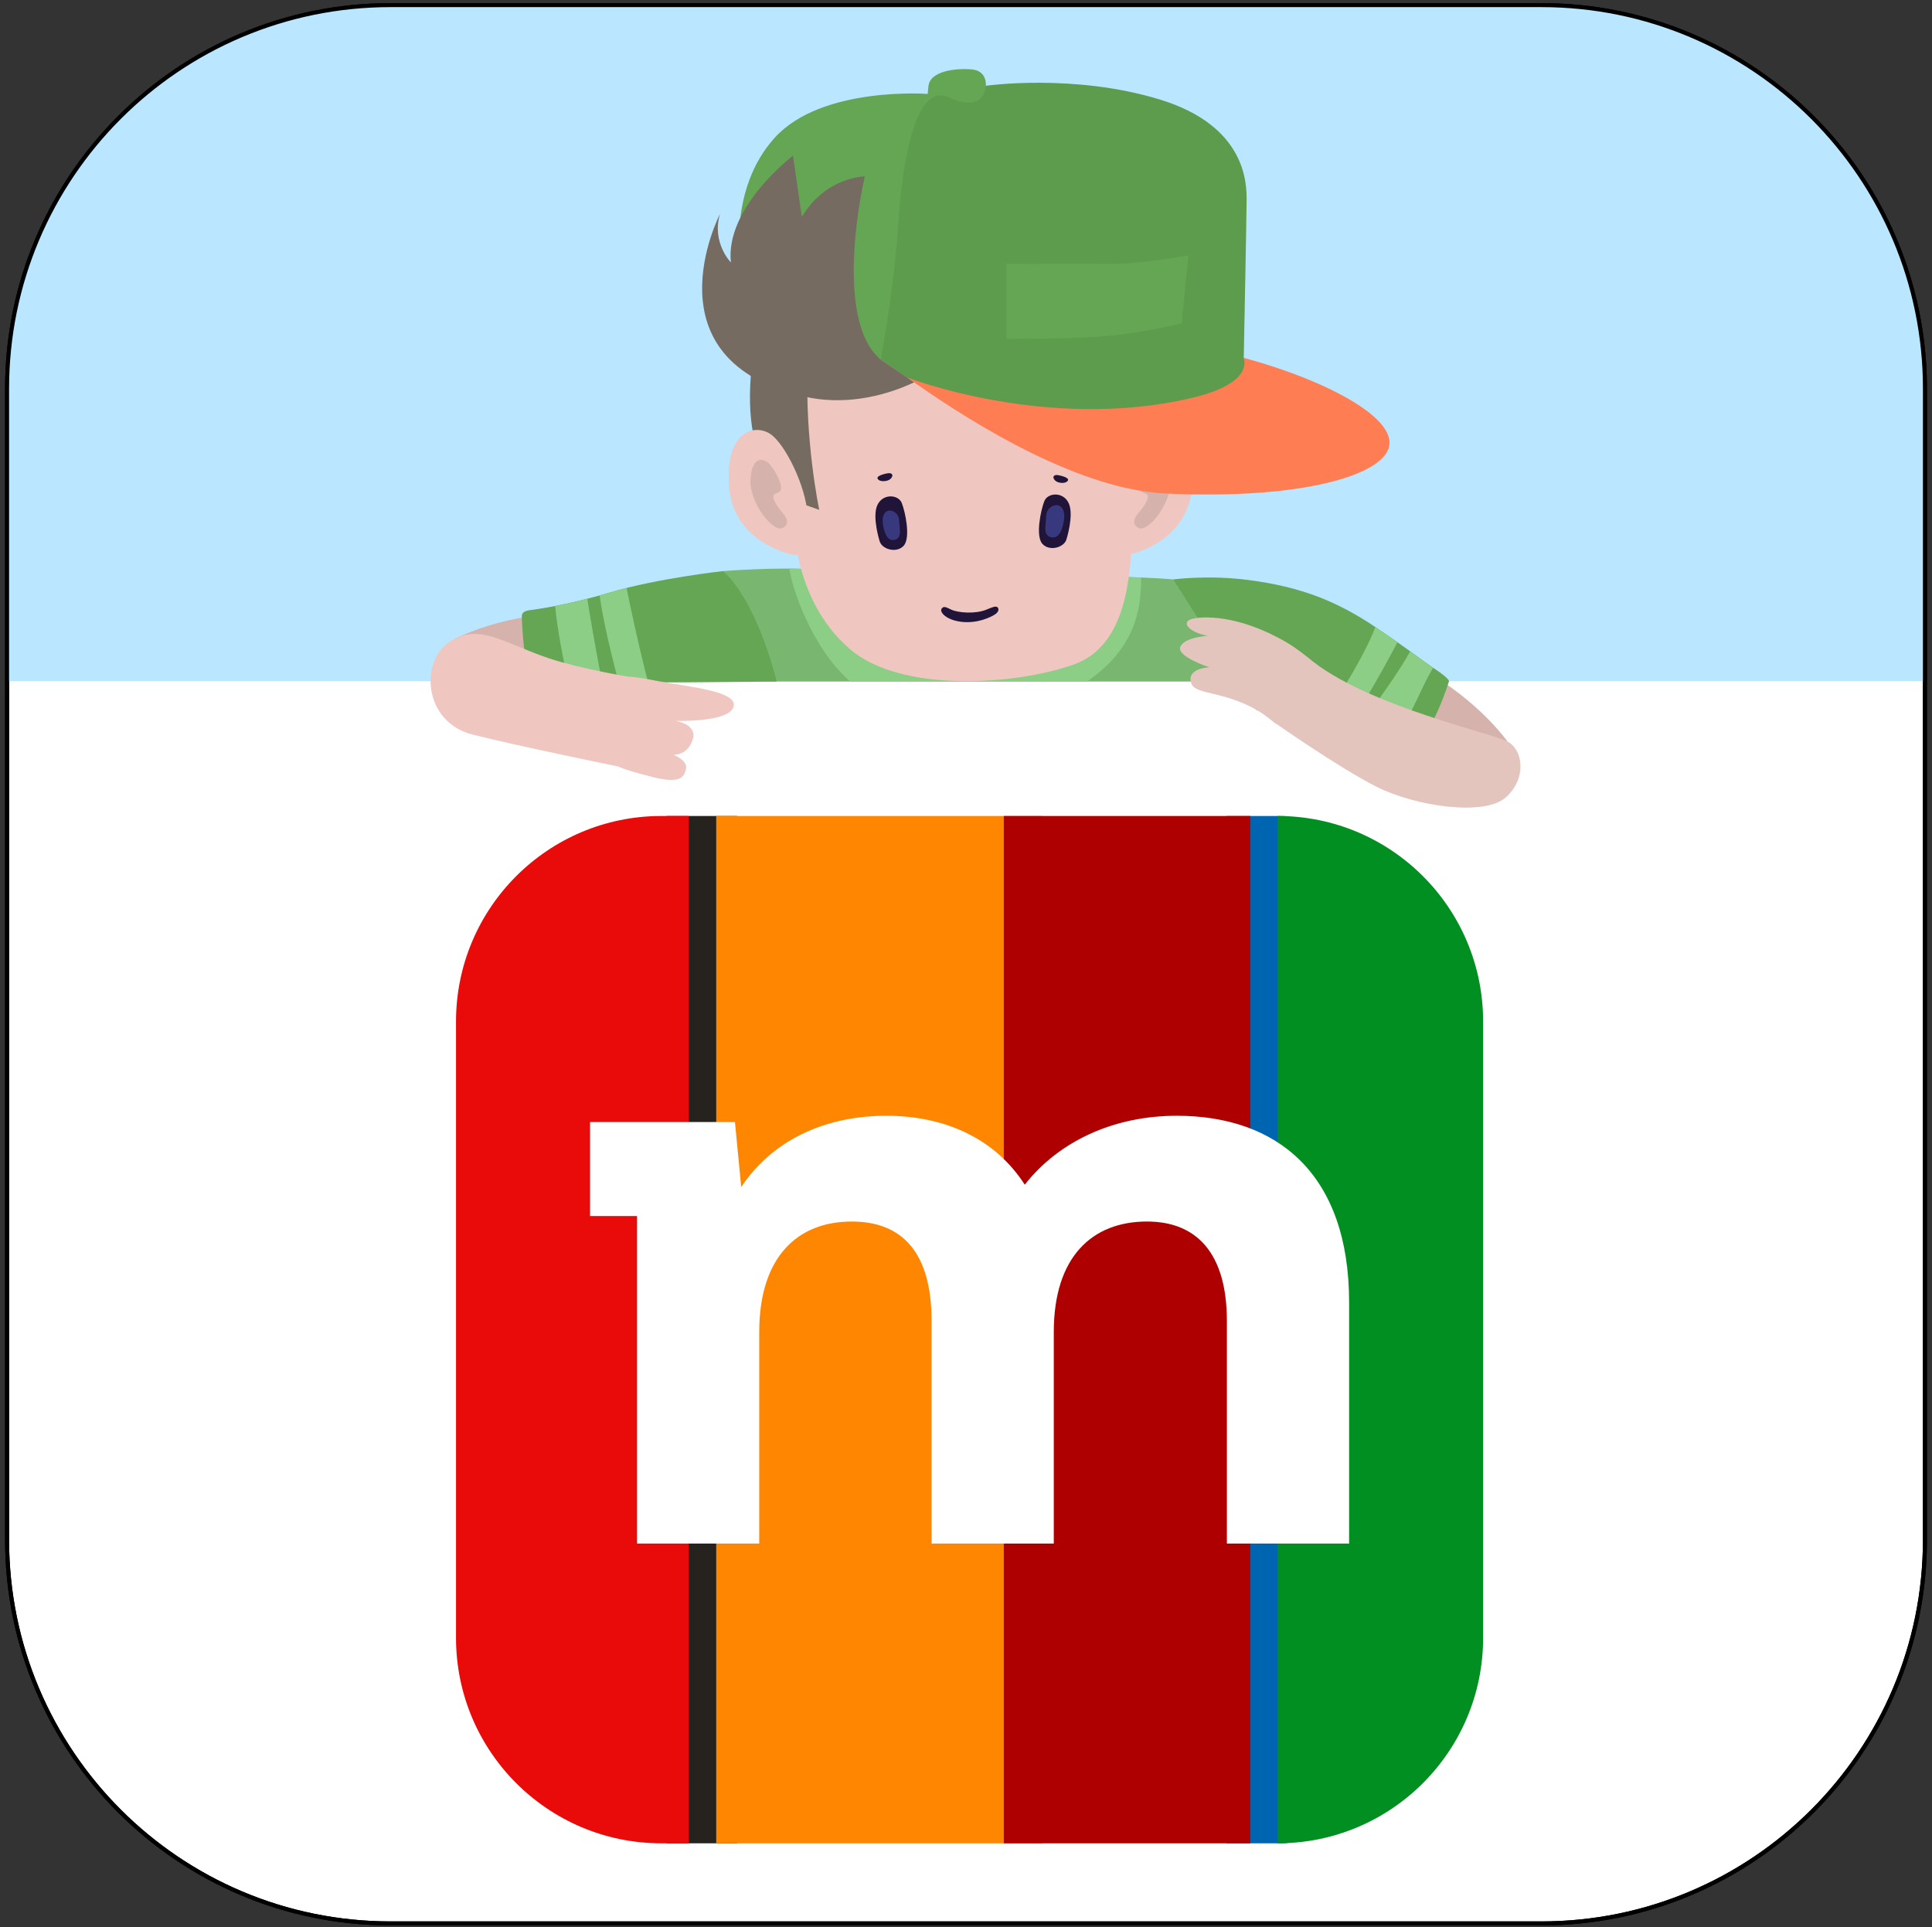 <?xml version="1.0" encoding="utf-8"?>
<!-- Generator: Adobe Illustrator 27.2.0, SVG Export Plug-In . SVG Version: 6.00 Build 0)  -->
<svg version="1.1" id="Layer_1_copy" xmlns="http://www.w3.org/2000/svg" xmlns:xlink="http://www.w3.org/1999/xlink" x="0px"
	 y="0px" viewBox="0 0 481.542 480.19" style="enable-background:new 0 0 481.542 480.19;" xml:space="preserve">
<rect x="0" y="0" width="481.542" height="480.19" fill="#333333" stroke="none"/>
<style type="text/css">
	.st0{fill:#FFFFFF;stroke:#000000;stroke-miterlimit:10;}
	.st1{fill:#BAE7FF;}
	.st2{fill:#D6B2AC;}
	.st3{fill:#79B770;}
	.st4{fill:#8CCE85;}
	.st5{fill:#64A653;}
	.st6{fill:#EFC7C0;}
	.st7{fill:#201439;}
	.st8{fill:#37387E;}
	.st9{fill:#FF7D52;}
	.st10{opacity:0.07;}
	.st11{fill:#756B61;}
	.st12{fill:#E3C5BE;}
	.st13{clip-path:url(#SVGID_00000069391220323313739380000014919676958780139911_);fill:#0065B1;}
	.st14{clip-path:url(#SVGID_00000029745469321802763740000012883526009383040392_);fill:#26221E;}
	.st15{clip-path:url(#SVGID_00000043420410822320639950000006404529283342640800_);fill:#FF8600;}
	.st16{clip-path:url(#SVGID_00000013910239806578371310000002863240037202315906_);fill:#AE0000;}
	.st17{clip-path:url(#SVGID_00000021830461856941881380000003612747018959289502_);fill:#E90A0A;}
	.st18{clip-path:url(#SVGID_00000125590685280393189670000014829675468765161385_);fill:#008F20;}
	.st19{clip-path:url(#SVGID_00000091004016623348468390000012367460526043427473_);fill:#FFFFFF;}
	.st20{fill:none;stroke:#000000;stroke-miterlimit:10;}
</style>
<path class="st0" d="M97.366,1.276c-52.801,0-95.604,42.805-95.604,95.606v286.813
	c0,52.801,42.803,95.604,95.604,95.604h286.811c52.803,0,95.606-42.803,95.606-95.604
	V96.882c0-52.801-42.803-95.606-95.606-95.606H97.366z"/>
<path class="st1" d="M97.366,1.276c-52.801,0-95.604,42.805-95.604,95.606v72.864h478.022
	V96.882c0-52.801-42.803-95.606-95.606-95.606H97.366z"/>
<g>
	<path class="st2" d="M112.459,164.303c-0.134-0.223,0.774-5.06,0.774-5.06
		s7.862-4.102,18.783-5.622c10.922-1.519,3.324,12.648,3.19,12.692
		C135.072,166.358,112.459,164.303,112.459,164.303z"/>
	<path class="st2" d="M375.734,184.771c0,0-6.167-8.766-18.025-16.098
		c-11.807-7.3-7.568,12.97-7.329,13.208
		C350.617,182.119,375.734,184.771,375.734,184.771z"/>
	<path class="st3" d="M180.174,142.312c0,0,13.607-1.07,22.724-0.414
		s83.896,1.364,90.557,2.634s9.343,8.364,9.611,8.571
		c0.268,0.207,4.559,13.703,4.559,13.703l-9.308,3.019H189.696L180.174,142.312z"/>
	<g>
		<path class="st4" d="M270.919,169.824c11.773-8.025,13.615-17.762,13.489-25.911
			c-21.787-0.898-73.989-1.475-81.51-2.016c-1.874-0.135-3.983-0.192-6.15-0.2
			c0.419,3.906,5.209,19.406,15.152,28.127H270.919z"/>
	</g>
	<g>
		<g>
			<path class="st5" d="M180.174,142.312c0,0-16.348,1.815-28.056,5.298
				c-11.345,3.374-19.054,4.303-20.127,4.445c-1.073,0.142-1.976,0.531-1.941,1.549
				c0.707,20.567,7.354,33.135,7.354,33.135s-1.444-17.444,6.906-16.915
				s49.279,0,49.279,0C187.923,148.002,180.174,142.312,180.174,142.312z"/>
		</g>
		<g>
			<path class="st4" d="M152.119,147.615c-0.909,0.27-1.785,0.52-2.646,0.759
				c1.354,11.232,9.334,38.545,9.334,38.545s5.041,0.055,7.862-0.46
				c-3.542-7.854-8.488-29.786-10.49-39.945
				C154.788,146.861,153.424,147.227,152.119,147.615z"/>
			<path class="st4" d="M138.369,151.017c1.16,12.3,5.788,29.224,7.385,36.251
				c0.024-0.004,7.933,0.137,8.236,0.092c-2.73-9.768-6.216-29.125-7.596-38.16
				C143.278,149.999,140.573,150.588,138.369,151.017z"/>
		</g>
	</g>
	<g>
		<path class="st5" d="M313.038,176.844c0,0,9.256,3.473,16.542,10.139
			s17.941,2.145,22.783-1.043c4.841-3.188,8.802-16.209,8.802-16.209
			s0.095-0.669-4.01-3.362c-1.735-1.138-7.169-5.305-14.351-10.118
			c-9.809-6.574-18.689-9.992-31.374-11.686
			c-10.293-1.375-18.992-0.173-18.992-0.173L313.038,176.844z"/>
		<g>
			<path class="st4" d="M348.323,160.035c-1.68-1.193-3.533-2.473-5.519-3.783
				c-2.804,7.751-12.97,23.517-16.365,28.314c1.11,0.802,2.14,1.622,3.042,2.447
				c0.348,0.318,0.686,0.627,1.023,0.935
				C335.809,183.192,344.737,166.835,348.323,160.035z"/>
			<path class="st4" d="M357.003,166.27c-0.914-0.6-2.828-1.994-5.525-3.973
				c-4.671,8.581-16.071,22.968-19.018,26.69c2.011,1.834,7.337,1.437,11.013,0.847
				c6.434-6.376,10.127-17.538,13.724-23.436
				C357.145,166.364,357.055,166.304,357.003,166.27z"/>
		</g>
	</g>
	<path class="st6" d="M199.307,94.167c0,0-1.781,26.239-1.694,33.144
		c0.087,6.906,1.613,23.649,14.288,34.488c12.675,10.839,40.796,9.005,55.591,3.843
		c23.061-8.044,11.083-54.166,14.48-72.481c1.811-9.768,7.31-20.542-9.067-22.174
		S197.779,39.926,199.307,94.167z"/>
	<path class="st7" d="M265.822,134.353c0,0,1.91-6.01,0.551-8.956
		c-1.359-2.945-5.229-2.654-6.08-0.515c-0.851,2.139-2.257,8.631-0.498,10.624
		S265.283,136.438,265.822,134.353z"/>
	<path class="st7" d="M262.555,118.927c0,0,0.073,1.095,1.618,1.357
		c1.545,0.261,2.211-0.492,2.008-0.888c-0.202-0.396-1.413-0.844-2.514-1.005
		C262.567,118.229,262.555,118.927,262.555,118.927z"/>
	<path class="st8" d="M260.584,132.385c0,0,0.197,1.672,2.085,1.534s2.577-3.737,2.596-5.33
		c0.02-1.593-0.806-2.675-1.829-2.714s-2.577,0.767-2.675,2.616
		C260.663,130.339,260.427,131.578,260.584,132.385z"/>
	<path class="st7" d="M219.233,134.815c0,0-1.91-6.01-0.551-8.956
		c1.359-2.945,5.229-2.654,6.08-0.515c0.851,2.139,2.257,8.631,0.498,10.624
		C223.502,137.961,219.772,136.9,219.233,134.815z"/>
	<path class="st7" d="M222.426,118.474c0,0-0.075,1.114-1.645,1.38
		c-1.571,0.266-2.248-0.5-2.042-0.903c0.206-0.402,1.437-0.858,2.556-1.022
		S222.426,118.474,222.426,118.474z"/>
	<path class="st8" d="M224.26,133.163c0,0-0.179,1.525-1.902,1.399
		c-1.722-0.126-2.35-3.409-2.368-4.862s0.736-2.44,1.668-2.476
		s2.35,0.7,2.44,2.386C224.188,131.298,224.404,132.428,224.26,133.163z"/>
	<path class="st7" d="M237.118,151.925c-1.237-0.579-1.911-1.022-2.431-0.237
		c-0.561,0.847,1.145,2.848,5.034,3.275c3.889,0.427,7.08-1.102,8.224-1.822
		c1.144-0.72,0.989-1.484,0.723-1.773c-0.428-0.464-1.319-0.061-2.819,0.554
		C243.038,153.074,238.748,152.686,237.118,151.925z"/>
	<path class="st6" d="M281.025,138.284c0.298-0.03,15.047-2.816,16.118-17.006
		c1.071-14.19-6.538-15.634-10.277-13.141c-3.738,2.493-8.903,13.122-9.268,20.067
		C277.234,135.149,277.817,138.605,281.025,138.284z"/>
	<path class="st2" d="M283.519,128.115c0,0-2.041,2.35,0.292,3.471
		s8.351-6.211,7.985-12.203c-0.366-5.992-3.454-5.365-5.013-3.433
		c-1.559,1.932-3.006,5.031-2.52,6.15s2.081,0.525,1.804,2.011
		S283.519,128.115,283.519,128.115z"/>
	<path class="st9" d="M211.901,83.193c0,0,5.446,4.639,14.16,10.854
		c0.561,0.4,1.198,0.82,1.786,1.233c16.119,11.32,41.616,26.689,62.636,27.696
		c33.677,1.613,55.322-4.56,55.839-12.369
		c0.517-7.808-19.274-17.205-38.793-22.073L211.901,83.193z"/>
	<path class="st5" d="M226.015,94.029c0,0,34.966,13.6,71.004,5.13
		c15.773-3.707,12.974-9.763,12.974-9.763s0.717-35.52,0.717-39.568
		c0-4.106-0.097-18.423-21.565-25.01c-21.468-6.587-43.416-3.45-43.416-3.45
		s0.372-3.764-3.534-4.078c-3.906-0.314-10.416,0.314-10.788,4.235l-0.186,1.882
		c0,0-26.445-2-38.147,10.939c-11.702,12.939-8.494,31.693-8.494,31.693
		L226.015,94.029z"/>
	<g class="st10">
		<path d="M297.019,99.185c15.773-3.707,12.974-9.763,12.974-9.763
			s0.503-29.843,0.717-39.568c0.089-4.047-0.097-18.423-21.565-25.01
			s-43.416-3.451-43.416-3.451c0.064,1.06-1.023,6.744-9.185,2.898
			s-11.648,14.903-12.764,32.699c-0.725,11.561-2.853,24.812-4.255,32.681
			l6.49,4.384C226.015,94.054,260.981,107.654,297.019,99.185z"/>
	</g>
	<path class="st5" d="M250.871,65.748v18.703c0,0,17.298,0.118,26.227-0.823
		s17.438-3.058,17.438-3.058l1.674-16.939c0,0-12.974,2.235-18.693,2.117
		C271.797,65.63,250.871,65.748,250.871,65.748z"/>
	<path class="st11" d="M225.208,93.458l-5.642-3.811
		c-9.462-7.693-7.196-31.307-4.027-45.673c0,0-9.626,0-15.684,10.083l-2.202-15.254
		c0,0-16.971,12.871-15.482,26.596c0,0-4.83-4.91-2.726-12.061
		c0,0-18.898,36.551,21.261,45.536c8.975,2.008,18.642,0.381,27.14-3.594
		L225.208,93.458z"/>
	<path class="st11" d="M201.334,83.781c-0.753,0-11.851-11.237-13.928,7.05
		c-3.228,28.423,10.785,34.117,10.785,34.117l5.998,2.096
		c0,0-3.734-17.711-2.837-36.392c0.083-1.734-0.019-7.459-0.019-7.459V83.781z"/>
	<path class="st6" d="M197.831,138.284c-0.298-0.03-15.047-2.816-16.118-17.006
		s6.538-15.634,10.277-13.141c3.738,2.493,8.903,13.122,9.268,20.067
		S201.039,138.605,197.831,138.284z"/>
	<path class="st2" d="M195.337,128.115c0,0,2.041,2.35-0.292,3.471
		c-2.332,1.122-8.351-6.211-7.985-12.203c0.366-5.992,3.454-5.365,5.013-3.433
		c1.559,1.932,3.006,5.031,2.52,6.15c-0.486,1.12-2.081,0.525-1.804,2.011
		C193.065,125.597,195.337,128.115,195.337,128.115z"/>
	<path class="st6" d="M152.316,169.722c0,0-4.628,3.003-4.648,12.642
		c-0.016,7.737,7.54,9.249,13.914,10.985c7.362,2.005,8.94,0.802,9.417-1.883
		c0.358-2.011-3.13-3.384-3.13-3.384s3.641,0.201,4.828-3.945
		c1.066-3.721-4.323-4.493-4.323-4.493s12.343,0.379,14.247-3.061
		c2.024-3.658-7.065-4.965-15.416-6.294
		C160.572,169.232,154.858,167.417,152.316,169.722z"/>
	<path class="st6" d="M156.718,168.65c0,0-12.45-2.096-19.843-4.586
		c-11.501-3.873-17.459-8.94-24.848-4.114c-7.389,4.827-6.555,20.024,5.84,23.122
		c12.394,3.099,36.109,7.905,36.109,7.905L156.718,168.65z"/>
	<path class="st12" d="M320.73,160.11c2.08,1.221,4.603,3.121,7.355,5.427
		c2.78,2.33,3.423,6.434,1.322,9.391c-1.392,1.958-2.952,3.465-4.596,4.822
		c-2.199,1.814-5.381,1.79-7.593-0.007c-1.506-1.224-3.039-2.326-4.225-2.976
		c-8.724-4.779-15.158-3.542-16.112-6.612c-1.146-3.688,4.543-3.87,4.543-3.87
		s-8.157-2.664-7.241-5.076c0.916-2.412,6.83-2.767,6.83-2.767
		c-4.497-0.829-6.662-3.282-4.176-4.127
		C299.323,153.471,308.663,153.024,320.73,160.11z"/>
	<path class="st12" d="M320.049,176.012l-2.831,3.732c0,0,16.327,11.512,25.981,16.359
		c9.653,4.847,26.833,7.375,32.142,2.58c5.309-4.795,4.236-11.856,0.393-13.912
		s-33.384-8.491-48.128-19.633L320.049,176.012z"/>
</g>
<g>
	<g>
		<defs>
			<path id="SVGID_1_" d="M164.86,203.338c-28.277,0-51.2,22.924-51.2,51.201v153.6
				c0,28.277,22.923,51.2,51.2,51.2h153.599c28.278,0,51.201-22.923,51.201-51.2
				V254.539c0-28.277-22.923-51.201-51.201-51.201H164.86z"/>
		</defs>
		<clipPath id="SVGID_00000106864113796099783720000011064669385358803895_">
			<use xlink:href="#SVGID_1_"  style="overflow:visible;"/>
		</clipPath>
		
			<rect x="305.736" y="203.339" style="clip-path:url(#SVGID_00000106864113796099783720000011064669385358803895_);fill:#0065B1;" width="15.142" height="256"/>
	</g>
	<g>
		<defs>
			<path id="SVGID_00000104687545788350418460000013869319605858332058_" d="M164.86,203.338
				c-28.277,0-51.2,22.924-51.2,51.201v153.6
				c0,28.277,22.923,51.2,51.2,51.2h153.599c28.278,0,51.201-22.923,51.201-51.2
				V254.539c0-28.277-22.923-51.201-51.201-51.201H164.86z"/>
		</defs>
		<clipPath id="SVGID_00000080905035604030041360000001356366776594618293_">
			<use xlink:href="#SVGID_00000104687545788350418460000013869319605858332058_"  style="overflow:visible;"/>
		</clipPath>
		
			<rect x="166.129" y="203.339" style="clip-path:url(#SVGID_00000080905035604030041360000001356366776594618293_);fill:#26221E;" width="17.564" height="256"/>
	</g>
	<g>
		<defs>
			<path id="SVGID_00000039839090243053761310000007326430846332799129_" d="M164.86,203.338
				c-28.277,0-51.2,22.924-51.2,51.201v153.6
				c0,28.277,22.923,51.2,51.2,51.2h153.599c28.278,0,51.201-22.923,51.201-51.2
				V254.539c0-28.277-22.923-51.201-51.201-51.201H164.86z"/>
		</defs>
		<clipPath id="SVGID_00000169536235407152790840000017837000419547368084_">
			<use xlink:href="#SVGID_00000039839090243053761310000007326430846332799129_"  style="overflow:visible;"/>
		</clipPath>
		
			<rect x="178.513" y="203.339" style="clip-path:url(#SVGID_00000169536235407152790840000017837000419547368084_);fill:#FF8600;" width="81.192" height="256"/>
	</g>
	<g>
		<defs>
			<path id="SVGID_00000052790519273347214220000006690743943842124428_" d="M164.86,203.338
				c-28.277,0-51.2,22.924-51.2,51.201v153.6
				c0,28.277,22.923,51.2,51.2,51.2h153.599c28.278,0,51.201-22.923,51.201-51.2
				V254.539c0-28.277-22.923-51.201-51.201-51.201H164.86z"/>
		</defs>
		<clipPath id="SVGID_00000168834759054134208790000006739800904518031269_">
			<use xlink:href="#SVGID_00000052790519273347214220000006690743943842124428_"  style="overflow:visible;"/>
		</clipPath>
		
			<rect x="250.193" y="203.339" style="clip-path:url(#SVGID_00000168834759054134208790000006739800904518031269_);fill:#AE0000;" width="61.44" height="256"/>
	</g>
	<g>
		<defs>
			<path id="SVGID_00000023979479910971186720000008603961357890372255_" d="M164.86,203.338
				c-28.277,0-51.2,22.924-51.2,51.201v153.6
				c0,28.277,22.923,51.2,51.2,51.2h153.599c28.278,0,51.201-22.923,51.201-51.2
				V254.539c0-28.277-22.923-51.201-51.201-51.201H164.86z"/>
		</defs>
		<clipPath id="SVGID_00000003795070182602759450000014860146215918348416_">
			<use xlink:href="#SVGID_00000023979479910971186720000008603961357890372255_"  style="overflow:visible;"/>
		</clipPath>
		
			<rect x="113.66" y="203.339" style="clip-path:url(#SVGID_00000003795070182602759450000014860146215918348416_);fill:#E90A0A;" width="58.027" height="256"/>
	</g>
	<g>
		<defs>
			<path id="SVGID_00000107561626302597420870000013558859671615356607_" d="M164.86,203.338
				c-28.277,0-51.2,22.924-51.2,51.201v153.6
				c0,28.277,22.923,51.2,51.2,51.2h153.599c28.278,0,51.201-22.923,51.201-51.2
				V254.539c0-28.277-22.923-51.201-51.201-51.201H164.86z"/>
		</defs>
		<clipPath id="SVGID_00000092427040852683395480000005720306690615380920_">
			<use xlink:href="#SVGID_00000107561626302597420870000013558859671615356607_"  style="overflow:visible;"/>
		</clipPath>
		
			<rect x="318.46" y="203.339" style="clip-path:url(#SVGID_00000092427040852683395480000005720306690615380920_);fill:#008F20;" width="51.197" height="256"/>
	</g>
	<g>
		<defs>
			<path id="SVGID_00000015333456794890810490000004062510083669278116_" d="M164.86,203.338
				c-28.277,0-51.2,22.924-51.2,51.201v153.6
				c0,28.277,22.923,51.2,51.2,51.2h153.599c28.278,0,51.201-22.923,51.201-51.2
				V254.539c0-28.277-22.923-51.201-51.201-51.201H164.86z"/>
		</defs>
		<clipPath id="SVGID_00000153680260832796963360000001752101983565968005_">
			<use xlink:href="#SVGID_00000015333456794890810490000004062510083669278116_"  style="overflow:visible;"/>
		</clipPath>
		<path style="clip-path:url(#SVGID_00000153680260832796963360000001752101983565968005_);fill:#FFFFFF;" d="
			M336.257,324.505v60.133h-30.461v-55.446c0-16.989-7.611-24.798-19.913-24.798
			c-13.667,0-23.231,8.789-23.231,27.532v52.712h-30.461v-55.446
			c0-16.989-7.222-24.798-19.913-24.798c-13.476,0-23.04,8.789-23.04,27.532v52.712
			h-30.457v-81.61H147.063v-23.429h36.12l1.563,16.207
			c7.615-11.52,20.698-17.767,36.12-17.767c14.643,0,27.143,5.66,34.556,17.18
			c8.397-10.742,22.064-17.18,37.882-17.18
			C318.293,278.039,336.257,292.485,336.257,324.505"/>
	</g>
</g>
<path class="st20" d="M97.366,1.276c-52.801,0-95.604,42.805-95.604,95.606v286.813
	c0,52.801,42.803,95.604,95.604,95.604h286.811c52.803,0,95.606-42.803,95.606-95.604
	V96.882c0-52.801-42.803-95.606-95.606-95.606H97.366z"/>
</svg>
